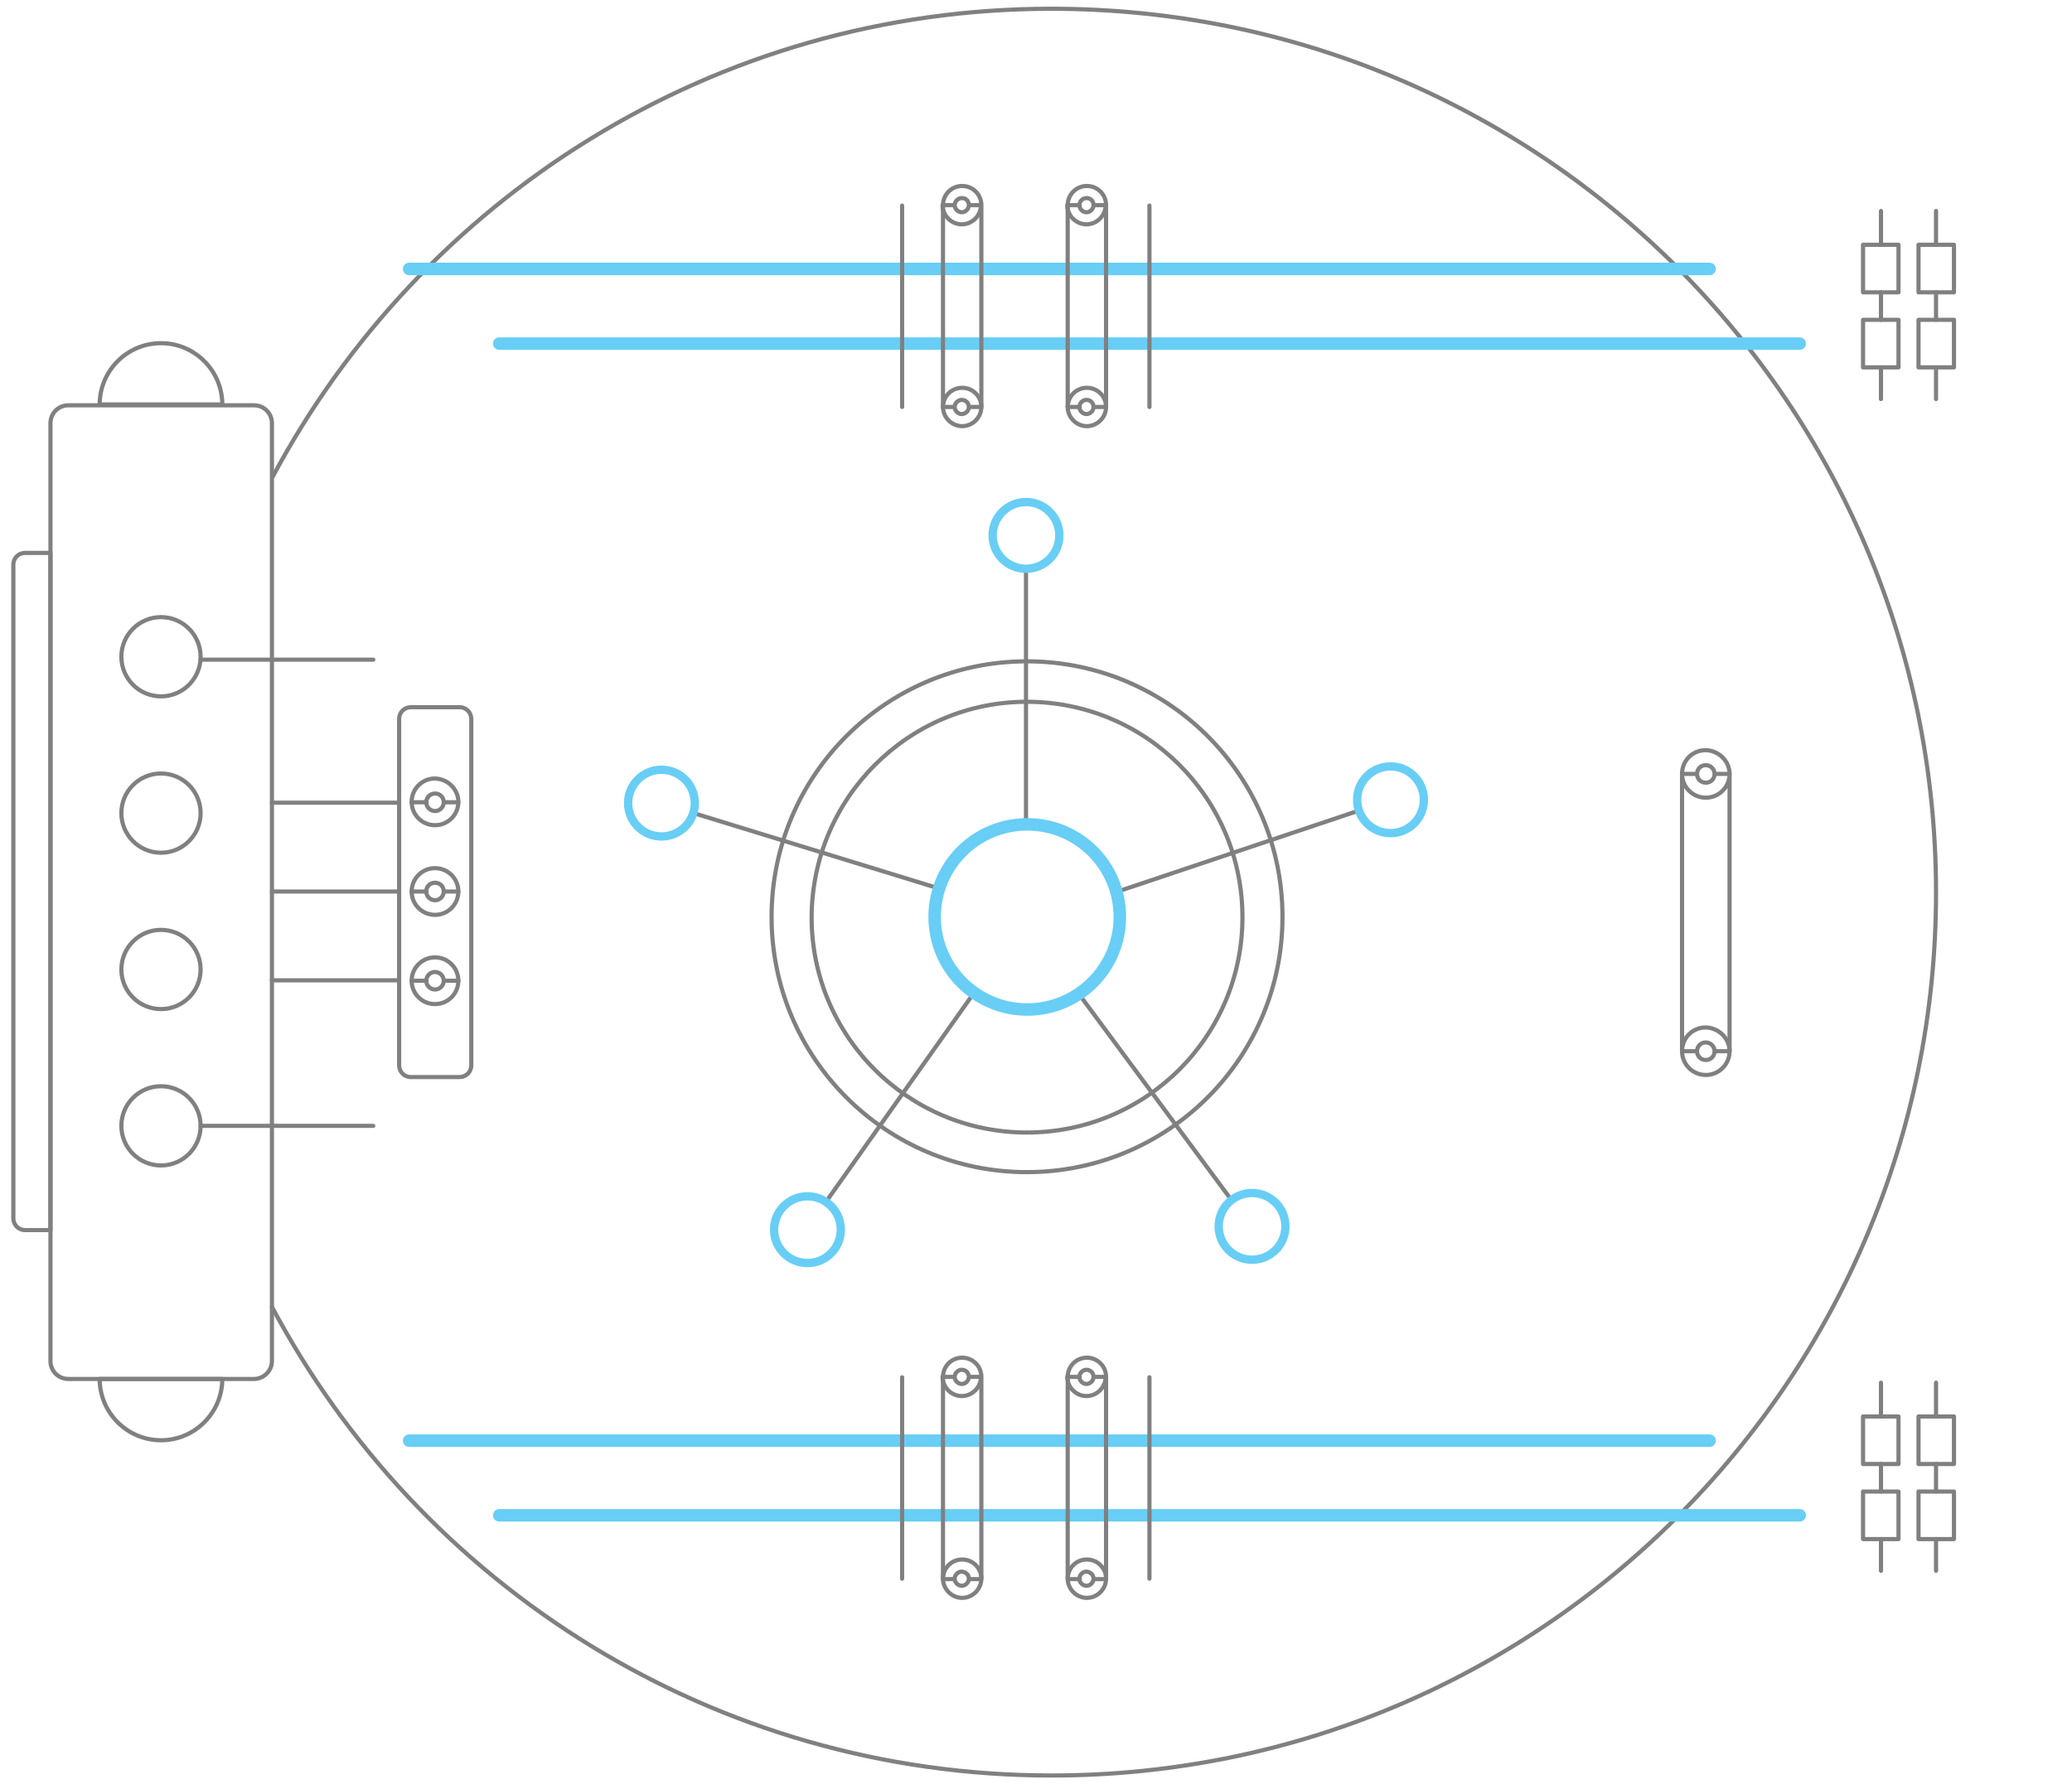<?xml version="1.0" encoding="utf-8"?>
<!-- Generator: Adobe Illustrator 24.3.0, SVG Export Plug-In . SVG Version: 6.00 Build 0)  -->
<svg version="1.1" id="Layer_1" xmlns="http://www.w3.org/2000/svg" xmlns:xlink="http://www.w3.org/1999/xlink" x="0px" y="0px"
	 viewBox="0 0 496.8 429" style="enable-background:new 0 0 496.8 429;" xml:space="preserve">
<style type="text/css">
	.dbaasecure0{fill:none;stroke:#808080;stroke-linecap:round;stroke-linejoin:round;stroke-miterlimit:10;}
	.dbaasecure1{fill:none;stroke:#68CEF5;stroke-width:3;stroke-linecap:round;stroke-linejoin:round;stroke-miterlimit:10;}
	.dbaasecure2{fill:none;stroke:#68CEF5;stroke-width:2;stroke-linecap:round;stroke-linejoin:round;stroke-miterlimit:10;}
</style>
<path class="dbaasecure0" d="M65.3,114.5C100.9,47.6,171.2,2.1,252.1,2.1c117.3,0,212.1,94.7,212.1,212c0,116.8-94.7,211.7-212.1,211.7
	c-80.9,0-151.3-45.5-186.9-112.4C65.2,313.4,65.3,114.5,65.3,114.5z"/>
<g>
	<path id="svg-concept" class="dbaasecure1" d="M98.1,64.5h311.8"/>
	
		<animateMotion  accumulate="none" additive="replace" begin="0s" calcMode="paced" dur="4s" fill="freeze" path="M8, 0 85 0 85" restart="always">
		</animateMotion>
</g>
<g>
	<path id="svg-concept" class="dbaasecure1" d="M119.7,82.4h311.8"/>
	
		<animateMotion  accumulate="none" additive="replace" begin="0s" calcMode="paced" dur="4s" fill="freeze" path="M8, 0 63 0 63" restart="always">
		</animateMotion>
</g>
<g>
	<path class="dbaasecure0" d="M246.2,158.6c33.9,0,61.3,27.4,61.3,61.3c0,33.8-27.4,61.2-61.3,61.2c-33.8,0-61.2-27.4-61.2-61.2
		C185,186,212.4,158.6,246.2,158.6z"/>
	<path class="dbaasecure0" d="M246.2,168.3c28.6,0,51.7,23.1,51.7,51.7c0,28.5-23.1,51.6-51.7,51.6c-28.5,0-51.6-23.1-51.6-51.6
		C194.7,191.4,217.8,168.3,246.2,168.3L246.2,168.3z M246,197.7v-61.3 M258.7,238.4l35.9,48.5"/>
	<circle id="svg-concept" class="dbaasecure2" cx="246" cy="128.4" r="8"/>
	<circle id="svg-concept" class="dbaasecure2" cx="300.2" cy="294.1" r="8"/>
	<path class="dbaasecure0" d="M233.6,238l-34.9,49.3"/>
	<circle id="svg-concept" class="dbaasecure2" cx="193.6" cy="294.9" r="8"/>
	<path class="dbaasecure0" d="M224.9,213l-58.6-18"/>
	<circle id="svg-concept" class="dbaasecure2" cx="158.6" cy="192.6" r="8"/>
	<path class="dbaasecure0" d="M267.7,213.9l58.1-19.5"/>
	<circle id="svg-concept" class="dbaasecure2" cx="333.4" cy="191.8" r="8"/>
	<path id="svg-concept" class="dbaasecure1" d="M246.3,197.7c12.3,0,22.2,9.9,22.2,22.2c0,12.2-9.9,22.2-22.2,22.2
		c-12.2,0-22.2-9.9-22.2-22.2S234,197.7,246.3,197.7z"/>
	
		<animateTransform  accumulate="none" additive="replace" attributeName="transform" begin="0s" calcMode="linear" dur="4s" fill="freeze" from="0 246 220" restart="always" to="360 246 220" type="rotate">
		</animateTransform>
</g>
<g>
	<path id="svg-concept" class="dbaasecure1" d="M98.1,345.5h311.8"/>
	
		<animateMotion  accumulate="none" additive="replace" begin="0s" calcMode="paced" dur="4s" fill="freeze" path="M8, 0 85 0 85" restart="always">
		</animateMotion>
</g>
<g>
	<path id="svg-concept" class="dbaasecure1" d="M119.7,363.4h311.8"/>
	
		<animateMotion  accumulate="none" additive="replace" begin="0s" calcMode="paced" dur="4s" fill="freeze" path="M8, 0 63 0 63" restart="always">
		</animateMotion>
</g>
<path class="dbaasecure0" d="M451,58.7v-8.1 M451,76.7v-6.6 M451,95.7v-7.6 M464.2,58.7v-8.1 M464.2,76.7v-6.6 M464.2,95.7v-7.6"/>
<path class="dbaasecure0" d="M446.7,58.7h8.5v11.4h-8.5V58.7z M446.7,76.7h8.5v11.4h-8.5V76.7z M460,58.7h8.5v11.4H460V58.7z M460,76.7h8.5
	v11.4H460V76.7z"/>
<path class="dbaasecure0" d="M451,339.7v-8.1 M451,357.7v-6.6 M451,376.7v-7.6 M464.2,339.7v-8.1 M464.2,357.7v-6.6 M464.2,376.7v-7.6"/>
<path class="dbaasecure0" d="M446.7,339.7h8.5v11.4h-8.5V339.7z M446.7,357.7h8.5v11.4h-8.5V357.7z M460,339.7h8.5v11.4H460V339.7z
	 M460,357.7h8.5v11.4H460V357.7z"/>
<g>
	<path class="dbaasecure0" d="M60.9,330.7H16.4c-2.4,0-4.3-1.9-4.3-4.3V101.5c0-2.4,1.9-4.3,4.3-4.3h44.5c2.4,0,4.3,1.9,4.3,4.3v224.9
		C65.2,328.8,63.2,330.7,60.9,330.7L60.9,330.7z"/>
	<path class="dbaasecure0" d="M12.1,295H6c-1.6,0-2.8-1.3-2.8-2.8V135.4c0-1.6,1.3-2.8,2.8-2.8h6.1V295z M23.9,97c0-8.1,6.6-14.7,14.7-14.7
		S53.3,88.9,53.3,97H23.9z M53.3,330.7c0,8.1-6.6,14.7-14.7,14.7s-14.7-6.6-14.7-14.7C23.9,330.7,53.3,330.7,53.3,330.7z"/>
	<circle class="dbaasecure0" cx="38.6" cy="157.5" r="9.5"/>
	<circle class="dbaasecure0" cx="38.6" cy="195" r="9.5"/>
	<circle class="dbaasecure0" cx="38.6" cy="232.5" r="9.5"/>
	<circle class="dbaasecure0" cx="38.6" cy="270" r="9.5"/>
	<path class="dbaasecure0" d="M48.1,158.2h41.4 M48.1,270h41.4 M65.2,235.1h30.5 M65.2,213.8h30.5 M65.2,192.5h30.5 M110.2,258.3H98.5
		c-1.6,0-2.8-1.3-2.8-2.8v-83.1c0-1.6,1.3-2.8,2.8-2.8h11.7c1.6,0,2.8,1.3,2.8,2.8v83.1C113,257.1,111.7,258.3,110.2,258.3z"/>
	<g>
		<path class="dbaasecure0" d="M109.9,235.2c0,3.1-2.5,5.6-5.6,5.6s-5.6-2.5-5.6-5.6s2.5-5.6,5.6-5.6S109.9,232.1,109.9,235.2z"/>
		<path class="dbaasecure0" d="M106.4,235.2c0,1.1-0.9,2.1-2.1,2.1c-1.1,0-2.1-0.9-2.1-2.1c0-1.1,0.9-2.1,2.1-2.1S106.4,234.1,106.4,235.2z
			 M109.9,235.2h-3.5 M102.3,235.2h-3.6"/>
	</g>
	<g>
		<path class="dbaasecure0" d="M109.9,213.8c0,3.1-2.5,5.6-5.6,5.6s-5.6-2.5-5.6-5.6s2.5-5.6,5.6-5.6S109.9,210.7,109.9,213.8z"/>
		<path class="dbaasecure0" d="M106.4,213.8c0,1.1-0.9,2.1-2.1,2.1c-1.1,0-2.1-0.9-2.1-2.1s0.9-2.1,2.1-2.1S106.4,212.6,106.4,213.8z
			 M109.9,213.8h-3.5 M102.3,213.8h-3.6"/>
	</g>
	<g>
		<path class="dbaasecure0" d="M109.9,192.3c0,3.1-2.5,5.6-5.6,5.6s-5.6-2.5-5.6-5.6s2.5-5.6,5.6-5.6C107.4,186.8,109.9,189.3,109.9,192.3z"
			/>
		<path class="dbaasecure0" d="M106.4,192.4c0,1.1-0.9,2.1-2.1,2.1c-1.1,0-2.1-0.9-2.1-2.1c0-1.1,0.9-2.1,2.1-2.1S106.4,191.2,106.4,192.4z
			 M109.9,192.4h-3.5 M102.3,192.4h-3.6"/>
	</g>
</g>
<g>
	<path class="dbaasecure0" d="M216.3,97.6V49.3 M275.6,97.6V49.3 M216.3,378.6v-48.3 M275.6,378.6v-48.3 M403.3,252.1v-66.3 M414.7,251.9
		v-66.3 M414.7,185.6c0,3.1-2.5,5.7-5.7,5.7c-3.1,0-5.7-2.5-5.7-5.7s2.5-5.7,5.7-5.7C412.1,180,414.7,182.5,414.7,185.6z"/>
	<path class="dbaasecure0" d="M411.1,185.6c0,1.2-0.9,2.1-2.1,2.1s-2.1-0.9-2.1-2.1s0.9-2.1,2.1-2.1S411.1,184.5,411.1,185.6z M414.7,185.6
		h-3.6 M406.9,185.6h-3.6"/>
	<g>
		<path class="dbaasecure0" d="M414.7,252.1c0,3.1-2.5,5.7-5.7,5.7c-3.1,0-5.7-2.5-5.7-5.7s2.5-5.7,5.7-5.7
			C412.1,246.5,414.7,249,414.7,252.1L414.7,252.1z"/>
		<path class="dbaasecure0" d="M411.1,252.1c0,1.2-0.9,2.1-2.1,2.1s-2.1-0.9-2.1-2.1c0-1.2,0.9-2.1,2.1-2.1S411.1,251,411.1,252.1z
			 M414.7,252.1h-3.6 M406.9,252.1h-3.6"/>
	</g>
	<g>
		<path class="dbaasecure0" d="M226.1,49.2c0-2.5,2-4.6,4.6-4.6c2.5,0,4.6,2,4.6,4.6v48.4c0,2.5-2.1,4.6-4.6,4.6s-4.6-2.1-4.6-4.6V49.2z"/>
		<path class="dbaasecure0" d="M226.1,97.6c0-2.5,2-4.6,4.6-4.6c2.5,0,4.6,2,4.6,4.6"/>
		<path class="dbaasecure0" d="M232.3,97.6c0,0.9-0.8,1.7-1.7,1.7s-1.7-0.8-1.7-1.7s0.8-1.7,1.7-1.7C231.6,95.9,232.3,96.7,232.3,97.6z
			 M235.2,97.6h-2.9 M228.9,97.6h-2.8"/>
		<g>
			<path class="dbaasecure0" d="M235.2,49.2c0,2.5-2.1,4.6-4.6,4.6s-4.6-2.1-4.6-4.6"/>
			<path class="dbaasecure0" d="M232.3,49.2c0,0.9-0.8,1.7-1.7,1.7s-1.7-0.8-1.7-1.7s0.8-1.7,1.7-1.7C231.6,47.5,232.3,48.2,232.3,49.2z
				 M235.2,49.2h-2.9 M228.9,49.2h-2.8"/>
		</g>
	</g>
	<g>
		<path class="dbaasecure0" d="M256,49.2c0-2.5,2-4.6,4.6-4.6c2.5,0,4.6,2,4.6,4.6v48.4c0,2.5-2.1,4.6-4.6,4.6s-4.6-2.1-4.6-4.6V49.2z"/>
		<path class="dbaasecure0" d="M256,97.6c0-2.5,2-4.6,4.6-4.6c2.5,0,4.6,2,4.6,4.6"/>
		<path class="dbaasecure0" d="M262.2,97.6c0,0.9-0.8,1.7-1.7,1.7c-0.9,0-1.7-0.8-1.7-1.7s0.8-1.7,1.7-1.7C261.5,95.9,262.2,96.7,262.2,97.6
			z M265.1,97.6h-2.9 M258.9,97.6H256"/>
		<g>
			<path class="dbaasecure0" d="M265.1,49.2c0,2.5-2.1,4.6-4.6,4.6s-4.6-2.1-4.6-4.6"/>
			<path class="dbaasecure0" d="M262.2,49.2c0,0.9-0.8,1.7-1.7,1.7c-0.9,0-1.7-0.8-1.7-1.7s0.8-1.7,1.7-1.7
				C261.5,47.5,262.2,48.2,262.2,49.2z M265.1,49.2h-2.9 M258.9,49.2H256"/>
		</g>
	</g>
	<g>
		<path class="dbaasecure0" d="M226.1,330.2c0-2.5,2-4.6,4.6-4.6c2.5,0,4.6,2,4.6,4.6v48.4c0,2.5-2.1,4.6-4.6,4.6s-4.6-2.1-4.6-4.6V330.2z"
			/>
		<path class="dbaasecure0" d="M226.1,378.6c0-2.5,2-4.6,4.6-4.6c2.5,0,4.6,2,4.6,4.6"/>
		<path class="dbaasecure0" d="M232.3,378.6c0,0.9-0.8,1.7-1.7,1.7s-1.7-0.8-1.7-1.7s0.8-1.7,1.7-1.7C231.6,377,232.3,377.7,232.3,378.6z
			 M235.2,378.7h-2.9 M228.9,378.7h-2.8"/>
		<g>
			<path class="dbaasecure0" d="M235.2,330.2c0,2.5-2.1,4.6-4.6,4.6s-4.6-2.1-4.6-4.6"/>
			<path class="dbaasecure0" d="M232.3,330.2c0,0.9-0.8,1.7-1.7,1.7s-1.7-0.8-1.7-1.7s0.8-1.7,1.7-1.7C231.6,328.5,232.3,329.3,232.3,330.2z
				 M235.2,330.2h-2.9 M228.9,330.2h-2.8"/>
		</g>
	</g>
	<g>
		<path class="dbaasecure0" d="M256,330.2c0-2.5,2-4.6,4.6-4.6c2.5,0,4.6,2,4.6,4.6v48.4c0,2.5-2.1,4.6-4.6,4.6s-4.6-2.1-4.6-4.6V330.2z"/>
		<path class="dbaasecure0" d="M256,378.6c0-2.5,2-4.6,4.6-4.6c2.5,0,4.6,2,4.6,4.6"/>
		<path class="dbaasecure0" d="M262.2,378.6c0,0.9-0.8,1.7-1.7,1.7c-0.9,0-1.7-0.8-1.7-1.7s0.8-1.7,1.7-1.7
			C261.5,377,262.2,377.7,262.2,378.6z M265.1,378.7h-2.9 M258.9,378.7H256"/>
		<g>
			<path class="dbaasecure0" d="M265.1,330.2c0,2.5-2.1,4.6-4.6,4.6s-4.6-2.1-4.6-4.6"/>
			<path class="dbaasecure0" d="M262.2,330.2c0,0.9-0.8,1.7-1.7,1.7c-0.9,0-1.7-0.8-1.7-1.7s0.8-1.7,1.7-1.7
				C261.5,328.5,262.2,329.3,262.2,330.2z M265.1,330.2h-2.9 M258.9,330.2H256"/>
		</g>
	</g>
</g>
</svg>
